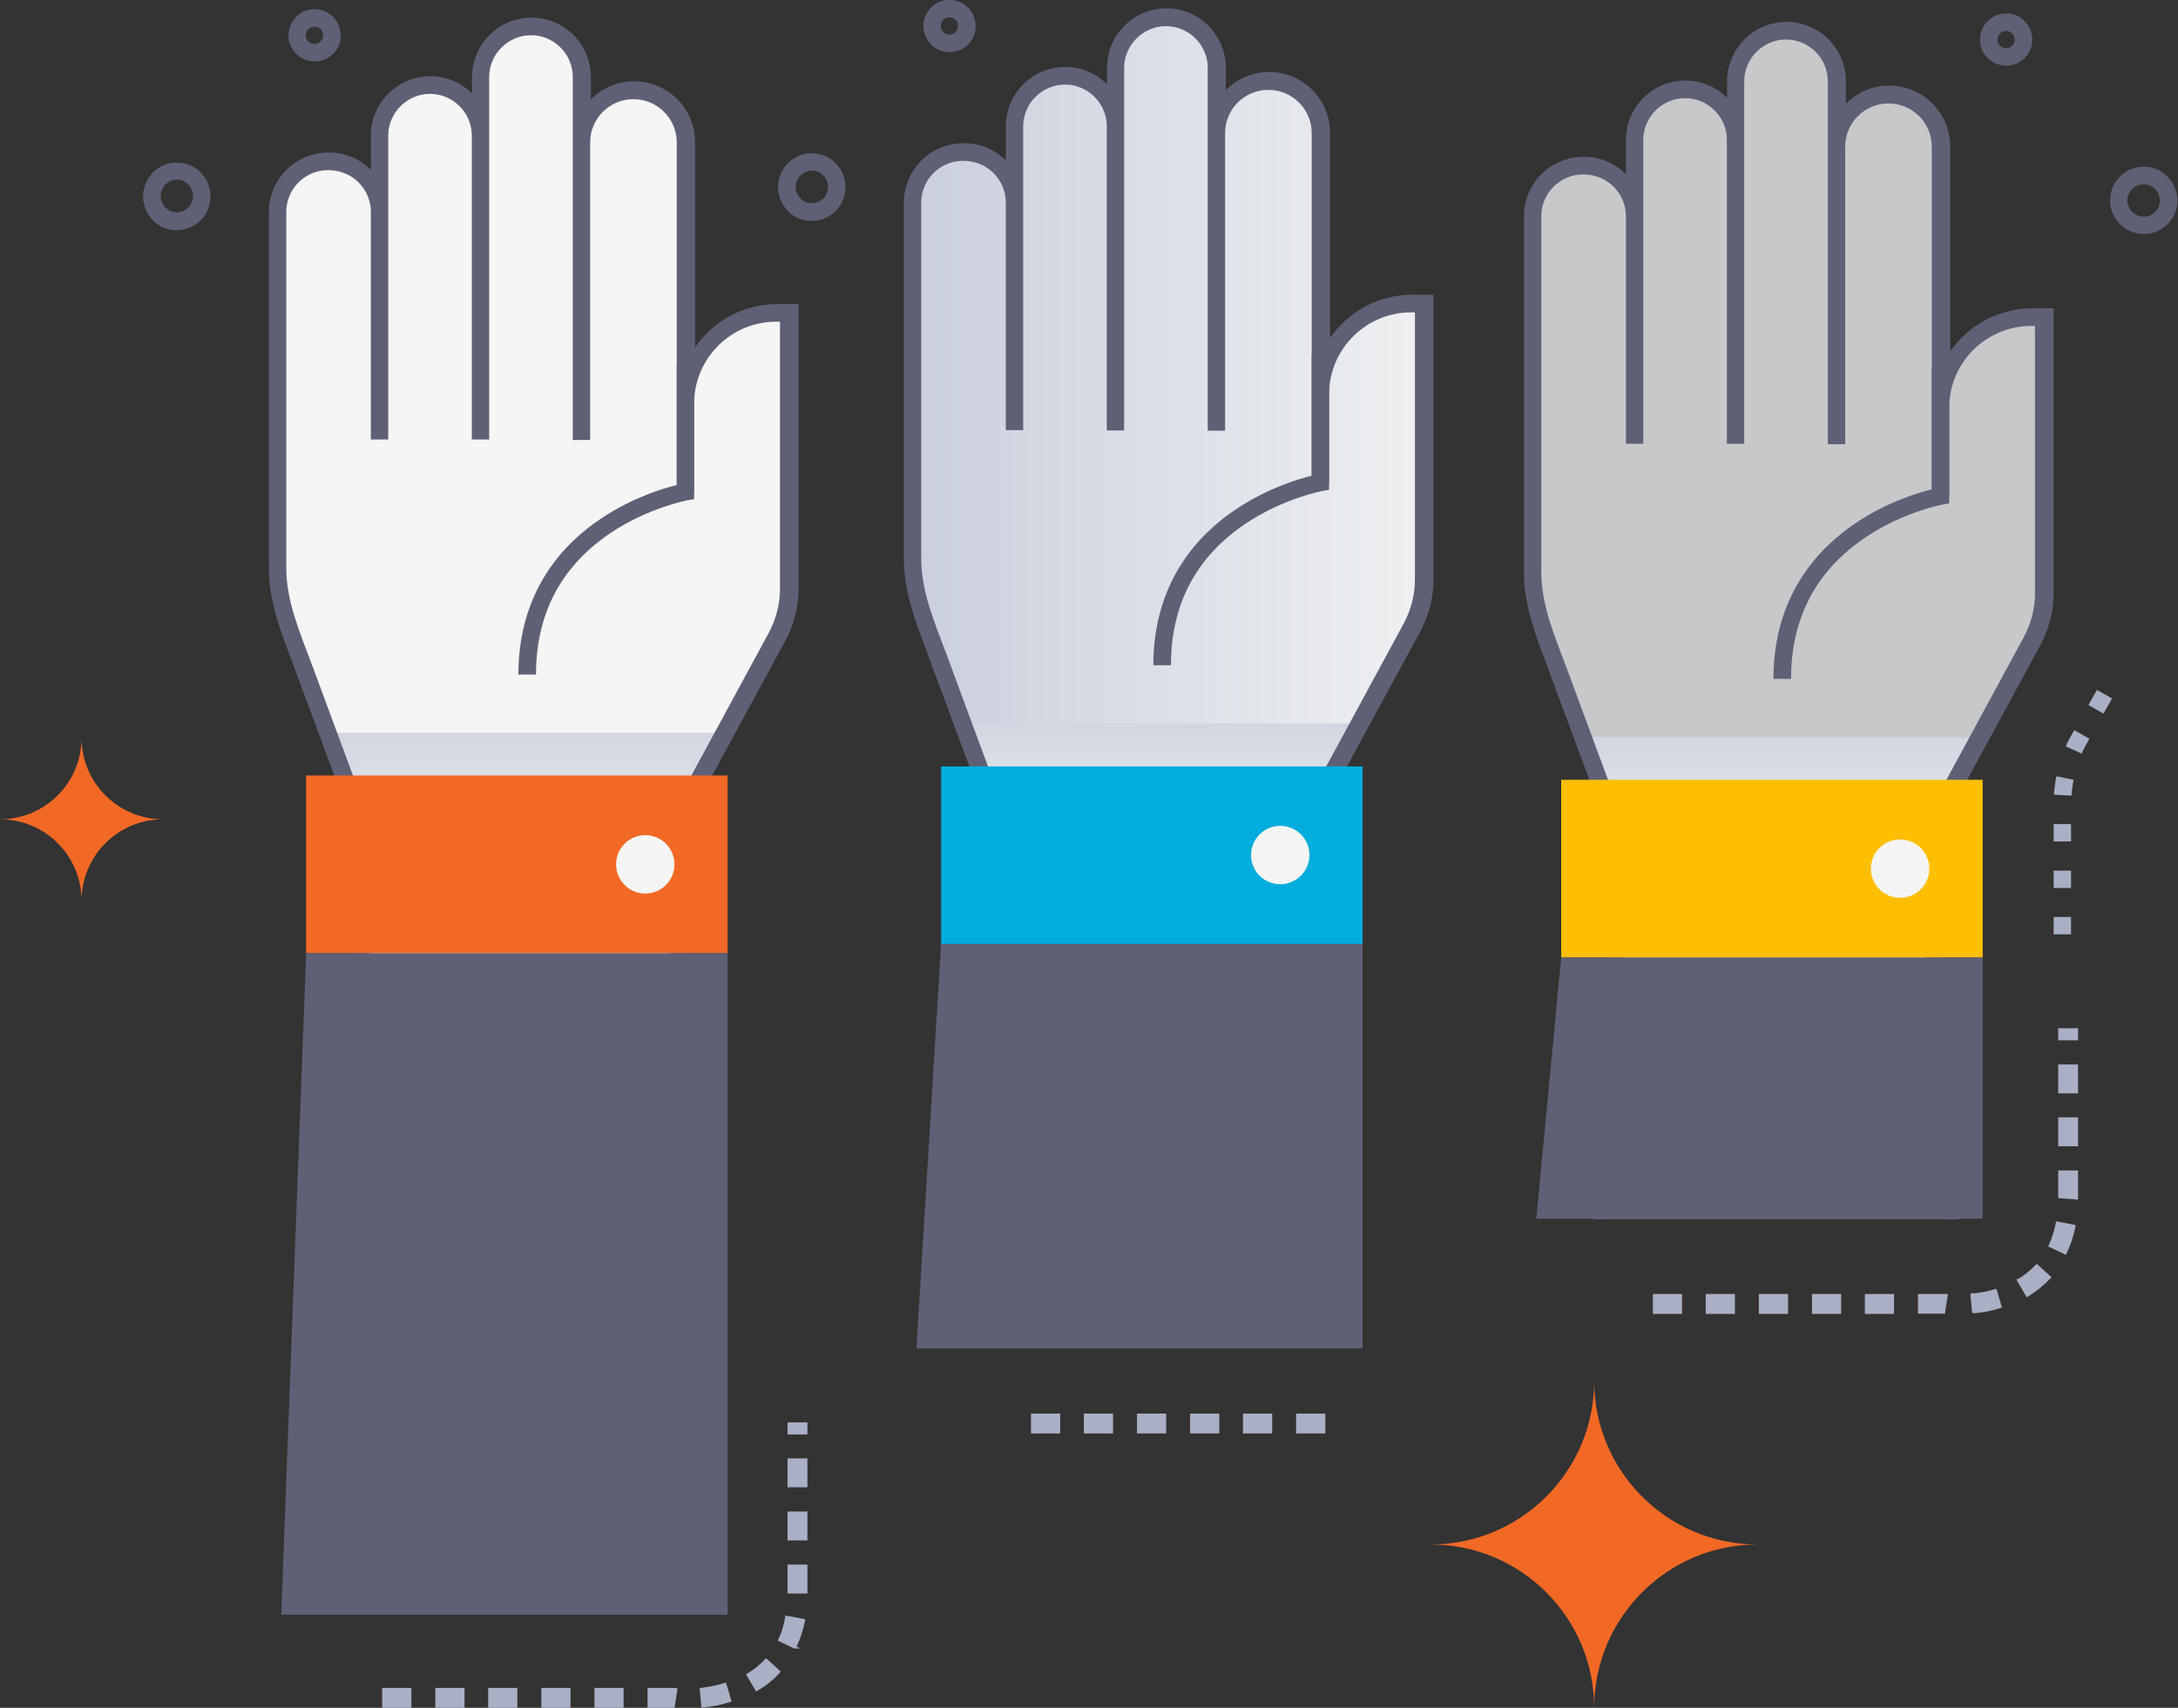 <?xml version="1.0" encoding="UTF-8"?> <svg xmlns="http://www.w3.org/2000/svg" width="153" height="120" viewBox="0 0 153 120" fill="none"><rect x="0" y="0" width="153" height="120" fill="#333333" stroke="none"/><g clip-path="url(#clip0_387_4)"><path d="M55.41 21.966V41.332C55.41 42.535 55.11 43.72 54.526 44.781C49.963 53.2 51.873 49.663 46.921 58.806C47.576 65.633 47.063 60.309 49.45 85.335H23.858C25.804 60.345 25.397 65.545 25.875 59.319C22.391 49.946 23.363 52.528 21.312 47.01C20.374 44.498 19.437 42.358 19.437 39.847V14.874C19.437 12.911 21.029 11.319 22.992 11.319C25.132 11.319 26.6 12.999 26.6 14.874V9.515C26.6 7.534 28.209 5.96 30.155 5.96C32.1 5.96 33.71 7.552 33.71 9.515V5.394C33.71 3.449 35.284 1.839 37.265 1.839C39.245 1.839 40.819 3.431 40.819 5.394V9.851C40.819 7.888 42.411 6.314 44.374 6.314C46.656 6.314 48.142 8.065 48.142 9.975V28.333C48.142 24.814 51.007 21.948 54.526 21.948H55.41V21.966Z" fill="#F5F5F5"></path><path style="mix-blend-mode:multiply" d="M46.921 58.824L47.399 63.953H25.521L25.875 59.319L22.974 51.484H50.9L46.921 58.824Z" fill="url(#paint0_linear_387_4)"></path><path d="M48.831 85.406L46.284 58.7L53.978 44.516C54.508 43.543 54.791 42.464 54.791 41.368V22.603H54.526C51.36 22.603 48.778 25.167 48.76 28.333V34.576H47.54C47.54 26.052 47.54 18.535 47.54 10.01C47.54 8.33 46.178 6.968 44.498 6.968C42.818 6.968 41.456 8.33 41.456 10.01V30.915H40.236V5.412C40.236 3.785 38.909 2.476 37.3 2.476C35.69 2.476 34.364 3.803 34.364 5.412V30.88H33.144V9.533C33.144 7.906 31.817 6.597 30.208 6.597C28.598 6.597 27.272 7.923 27.272 9.533V30.88H26.052V14.892C26.052 13.353 24.831 11.956 23.045 11.956C21.418 11.956 20.109 13.282 20.109 14.892V39.864C20.109 42.27 21.046 44.374 21.948 46.797L26.547 59.231L24.513 85.388L23.293 85.3L25.309 59.407C20.321 45.966 20.781 47.204 20.463 46.337C19.649 44.197 18.889 42.181 18.889 39.864V14.892C18.889 12.681 20.657 10.718 23.116 10.718C24.265 10.718 25.309 11.178 26.052 11.938V9.533C26.052 7.234 27.926 5.359 30.225 5.359C31.375 5.359 32.419 5.819 33.161 6.579V5.412C33.161 3.113 35.036 1.238 37.335 1.238C39.634 1.238 41.509 3.113 41.509 5.412V6.986C42.287 6.19 43.366 5.713 44.551 5.713C46.903 5.713 48.831 7.623 48.831 9.993V24.407C50.087 22.567 52.209 21.365 54.597 21.365H56.1V41.35C56.1 42.659 55.764 43.95 55.127 45.099L47.611 58.948L50.122 85.282L48.902 85.406H48.831Z" fill="#5E6175"></path><path d="M37.636 47.399H36.416C36.416 41.527 39.581 38.184 42.252 36.416C44.427 34.965 46.585 34.311 47.54 34.081V25.539H48.76V35.072L48.265 35.16C48.265 35.16 45.541 35.673 42.906 37.441C39.422 39.776 37.654 43.119 37.654 47.381L37.636 47.399Z" fill="#5E6175"></path><path d="M51.113 54.491H21.506V66.977H51.113V54.491Z" fill="#F26925"></path><path d="M51.113 66.977V113.456H19.755L21.506 66.977H51.113Z" fill="#5E6175"></path><path d="M45.329 62.786C46.462 62.786 47.381 61.867 47.381 60.734C47.381 59.601 46.462 58.682 45.329 58.682C44.196 58.682 43.278 59.601 43.278 60.734C43.278 61.867 44.196 62.786 45.329 62.786Z" fill="#F5F5F5"></path><path d="M10.488 15.157C9.285 13.441 10.735 11.107 12.822 11.461C14.114 11.673 14.98 12.911 14.75 14.202C14.396 16.271 11.708 16.908 10.488 15.175V15.157ZM12.433 12.628C11.514 12.628 10.965 13.671 11.496 14.432C12.08 15.263 13.388 14.962 13.547 13.954C13.671 13.265 13.123 12.61 12.416 12.61L12.433 12.628Z" fill="#5E6175"></path><path d="M20.604 3.537C19.667 2.211 20.799 0.389 22.408 0.672C23.399 0.849 24.071 1.786 23.912 2.794C23.646 4.386 21.559 4.881 20.604 3.537ZM22.09 1.875C21.595 1.875 21.312 2.423 21.595 2.83C21.895 3.272 22.603 3.113 22.691 2.582C22.762 2.211 22.479 1.875 22.09 1.875Z" fill="#5E6175"></path><path d="M145.486 65.651H144.265V64.43H145.486V65.651ZM145.486 62.397H144.265V61.176H145.486V62.397ZM145.486 59.124H144.265V57.904H145.486V59.124ZM145.503 55.906L144.283 55.835C144.318 55.393 144.371 54.968 144.46 54.544L145.663 54.791C145.592 55.163 145.539 55.552 145.521 55.923L145.503 55.906ZM146.229 52.952L145.114 52.439C145.309 51.997 145.468 51.732 145.716 51.307L146.777 51.909C146.547 52.315 146.405 52.563 146.229 52.952ZM147.767 50.14L146.706 49.539L147.307 48.477L148.369 49.079L147.767 50.14Z" fill="#A9AFC4"></path><path style="mix-blend-mode:multiply" d="M100.015 21.312V40.678C100.015 41.881 99.714 43.066 99.13 44.127C94.567 52.545 96.478 49.008 91.525 58.152C92.18 64.979 91.667 59.655 94.055 84.681H68.463C70.408 59.691 70.001 64.89 70.479 58.665C66.995 49.291 67.968 51.873 65.916 46.355C64.979 43.844 64.041 41.704 64.041 39.192V14.22C64.041 12.256 65.633 10.665 67.596 10.665C69.736 10.665 71.204 12.345 71.204 14.22V8.861C71.204 6.88 72.814 5.306 74.759 5.306C76.704 5.306 78.314 6.898 78.314 8.861V4.74C78.314 2.794 79.888 1.185 81.869 1.185C83.85 1.185 85.424 2.777 85.424 4.74V9.197C85.424 7.234 87.016 5.66 88.979 5.66C91.26 5.66 92.746 7.41 92.746 9.321V27.679C92.746 24.159 95.611 21.294 99.13 21.294H100.015V21.312Z" fill="url(#paint1_linear_387_4)"></path><path style="mix-blend-mode:multiply" d="M91.525 58.169L92.02 63.298H70.125L70.479 58.665L67.578 50.83H95.505L91.525 58.169Z" fill="url(#paint2_linear_387_4)"></path><path d="M93.435 84.752L90.889 58.046L98.582 43.861C99.113 42.889 99.396 41.81 99.396 40.713V21.948H99.13C95.965 21.948 93.382 24.513 93.365 27.679V33.922H92.144C92.144 25.397 92.144 17.881 92.144 9.356C92.144 7.676 90.782 6.314 89.102 6.314C87.422 6.314 86.06 7.676 86.06 9.356V30.261H84.84V4.775C84.84 3.148 83.514 1.839 81.904 1.839C80.295 1.839 78.968 3.166 78.968 4.775V30.243H77.748V8.878C77.748 7.251 76.421 5.943 74.812 5.943C73.203 5.943 71.876 7.269 71.876 8.878V30.226H70.656V14.237C70.656 12.699 69.435 11.301 67.649 11.301C66.022 11.301 64.713 12.628 64.713 14.237V39.21C64.713 41.615 65.651 43.72 66.553 46.143L71.151 58.576L69.117 84.734L67.897 84.645L69.913 58.753C64.925 45.312 65.385 46.55 65.067 45.683C64.253 43.543 63.493 41.527 63.493 39.21V14.237C63.493 12.027 65.261 10.063 67.72 10.063C68.87 10.063 69.913 10.523 70.656 11.284V8.878C70.656 6.579 72.531 4.705 74.83 4.705C75.979 4.705 77.023 5.164 77.766 5.925V4.758C77.766 2.458 79.64 0.584 81.939 0.584C84.239 0.584 86.113 2.458 86.113 4.758V6.332C86.892 5.536 87.97 5.058 89.155 5.058C91.508 5.058 93.435 6.968 93.435 9.338V23.752C94.691 21.913 96.814 20.71 99.201 20.71H100.704V40.696C100.704 42.004 100.368 43.295 99.732 44.445L92.215 58.293L94.727 84.628L93.506 84.752H93.435Z" fill="#5E6175"></path><path d="M82.24 46.744H81.02C81.02 40.873 84.186 37.53 86.856 35.761C89.032 34.311 91.189 33.657 92.145 33.427V24.884H93.365V34.417L92.87 34.505C92.87 34.505 90.146 35.018 87.511 36.787C84.027 39.122 82.258 42.464 82.258 46.727L82.24 46.744Z" fill="#5E6175"></path><path d="M95.717 53.854H66.111V66.341H95.717V53.854Z" fill="#00ADDC"></path><path d="M95.717 66.323V94.744H64.377L66.11 66.323H95.717Z" fill="#5E6175"></path><path d="M89.934 62.131C91.067 62.131 91.985 61.213 91.985 60.08C91.985 58.947 91.067 58.028 89.934 58.028C88.801 58.028 87.882 58.947 87.882 60.08C87.882 61.213 88.801 62.131 89.934 62.131Z" fill="#F5F5F5"></path><path d="M55.092 14.503C53.889 12.787 55.34 10.453 57.427 10.806C58.718 11.018 59.584 12.256 59.354 13.547C59.001 15.617 56.312 16.253 55.092 14.52V14.503ZM57.038 11.991C56.118 11.991 55.57 13.035 56.1 13.795C56.684 14.626 57.993 14.326 58.152 13.318C58.276 12.628 57.727 11.973 57.02 11.973L57.038 11.991Z" fill="#5E6175"></path><path d="M65.209 2.883C64.271 1.556 65.403 -0.265 67.013 0.018C68.003 0.195 68.675 1.132 68.516 2.14C68.251 3.732 66.164 4.227 65.209 2.883ZM66.694 1.22C66.199 1.22 65.916 1.769 66.199 2.175C66.5 2.618 67.207 2.458 67.296 1.928C67.366 1.556 67.083 1.22 66.694 1.22Z" fill="#5E6175"></path><path d="M143.576 22.267V41.633C143.576 42.836 143.275 44.021 142.691 45.082C138.128 53.5 140.038 49.963 135.086 59.107C135.741 65.934 135.228 60.61 137.615 85.636H112.024C113.969 60.645 113.562 65.845 114.04 59.62C110.556 50.246 111.528 52.828 109.477 47.31C108.539 44.799 107.602 42.659 107.602 40.147V15.175C107.602 13.211 109.194 11.62 111.157 11.62C113.297 11.62 114.765 13.3 114.765 15.175V9.816C114.765 7.835 116.374 6.261 118.32 6.261C120.265 6.261 121.875 7.853 121.875 9.816V5.695C121.875 3.749 123.449 2.14 125.43 2.14C127.41 2.14 128.985 3.732 128.985 5.695V10.152C128.985 8.189 130.576 6.615 132.539 6.615C134.821 6.615 136.307 8.366 136.307 10.276V28.634C136.307 25.114 139.172 22.249 142.691 22.249H143.576V22.267Z" fill="#C7C8CA"></path><path style="mix-blend-mode:multiply" d="M135.068 59.124L135.564 64.254H113.686L114.04 59.62L111.139 51.785H139.048L135.068 59.124Z" fill="url(#paint3_linear_387_4)"></path><path d="M136.996 85.707L134.449 59.001L142.143 44.816C142.673 43.844 142.956 42.765 142.956 41.668V22.904H142.691C139.525 22.904 136.943 25.468 136.925 28.634V34.877H135.705C135.705 26.352 135.705 18.836 135.705 10.311C135.705 8.631 134.343 7.269 132.663 7.269C130.983 7.269 129.621 8.631 129.621 10.311V31.216H128.401V5.713C128.401 4.085 127.074 2.777 125.465 2.777C123.855 2.777 122.529 4.103 122.529 5.713V31.181H121.309V9.833C121.309 8.206 119.982 6.898 118.373 6.898C116.763 6.898 115.437 8.224 115.437 9.833V31.181H114.217V15.192C114.217 13.654 112.996 12.257 111.21 12.257C109.583 12.257 108.274 13.583 108.274 15.192V40.165C108.274 42.57 109.211 44.675 110.113 47.098L114.712 59.531L112.678 85.689L111.458 85.601L113.474 59.708C108.486 46.267 108.946 47.505 108.628 46.638C107.814 44.498 107.054 42.482 107.054 40.165V15.192C107.054 12.982 108.822 11.018 111.281 11.018C112.43 11.018 113.474 11.478 114.217 12.239V9.833C114.217 7.534 116.091 5.66 118.39 5.66C119.54 5.66 120.584 6.119 121.326 6.88V5.713C121.326 3.413 123.201 1.539 125.5 1.539C127.799 1.539 129.674 3.413 129.674 5.713V7.287C130.452 6.491 131.531 6.013 132.716 6.013C135.068 6.013 136.996 7.923 136.996 10.293V24.707C138.252 22.868 140.374 21.665 142.762 21.665H144.265V41.651C144.265 42.959 143.929 44.251 143.292 45.4L135.776 59.248L138.287 85.583L137.067 85.707H136.996Z" fill="#5E6175"></path><path d="M125.801 47.699H124.581C124.581 41.828 127.747 38.485 130.417 36.716C132.593 35.266 134.75 34.612 135.705 34.382V25.839H136.926V35.372L136.43 35.461C136.413 35.461 133.707 35.974 131.072 37.742C127.587 40.077 125.819 43.419 125.819 47.682L125.801 47.699Z" fill="#5E6175"></path><path d="M139.278 54.791H109.671V67.278H139.278V54.791Z" fill="#FFBF00"></path><path d="M139.278 67.278V85.636H107.92L109.671 67.278H139.278Z" fill="#5E6175"></path><path d="M133.477 63.086C134.61 63.086 135.528 62.168 135.528 61.035C135.528 59.902 134.61 58.983 133.477 58.983C132.344 58.983 131.425 59.902 131.425 61.035C131.425 62.168 132.344 63.086 133.477 63.086Z" fill="#F5F5F5"></path><path d="M148.262 14.485C148.05 13.194 148.899 11.973 150.19 11.743C152.26 11.39 153.727 13.742 152.525 15.44C151.304 17.173 148.616 16.537 148.262 14.467V14.485ZM149.465 14.273C149.642 15.281 150.933 15.564 151.517 14.75C152.047 13.99 151.517 12.946 150.579 12.946C149.872 12.946 149.341 13.583 149.447 14.29L149.465 14.273Z" fill="#5E6175"></path><path d="M139.119 3.095C138.942 2.087 139.614 1.15 140.622 0.973C142.231 0.69 143.363 2.511 142.426 3.838C141.471 5.182 139.402 4.687 139.119 3.095ZM140.321 2.883C140.41 3.413 141.099 3.573 141.418 3.13C141.701 2.724 141.418 2.175 140.923 2.175C140.551 2.175 140.268 2.511 140.321 2.883Z" fill="#5E6175"></path><path d="M47.381 120H45.489V118.603H47.487C47.487 118.603 47.593 118.638 47.593 118.691L47.381 120ZM43.808 120H41.757V118.603H43.808V120ZM40.077 120H38.025V118.603H40.077V120ZM36.345 120H34.293V118.603H36.345V120ZM32.631 120H30.579V118.603H32.631V120ZM28.899 120H26.847V118.603H28.899V120ZM49.273 119.982L49.15 118.603H49.22C49.839 118.532 50.405 118.408 50.918 118.249H51.007L51.396 119.576H51.325C50.706 119.788 50.051 119.912 49.362 119.982H49.273ZM53.111 118.85L52.404 117.648L52.474 117.612C52.952 117.312 53.394 116.976 53.748 116.569L53.819 116.516L54.844 117.453L54.791 117.524C54.349 118.019 53.801 118.461 53.182 118.815L53.111 118.868V118.85ZM55.853 115.844H55.817L54.632 115.278L54.668 115.207C54.898 114.73 55.074 114.181 55.163 113.58V113.509L56.56 113.775V113.863C56.419 114.517 56.224 115.154 55.959 115.702L56.224 115.826H55.853V115.844ZM56.719 111.971H55.322V109.937H56.719V111.971ZM56.719 108.239H55.322V106.205H56.719V108.239ZM56.719 104.507H55.322V102.473H56.719V104.507ZM56.719 100.793H55.322V99.944H56.719V100.793Z" fill="#A9AFC4"></path><path d="M136.625 92.321C136.625 92.321 136.59 92.321 136.572 92.304H134.733V90.924H136.837L136.625 92.321ZM133.052 92.321H131.001V90.924H133.052V92.321ZM129.338 92.321H127.287V90.924H129.338V92.321ZM125.607 92.321H123.555V90.924H125.607V92.321ZM121.875 92.321H119.823V90.924H121.875V92.321ZM118.161 92.321H116.109V90.924H118.161V92.321ZM138.623 92.286L138.535 92.215L138.411 90.96L138.57 90.783V90.889C139.136 90.836 139.685 90.73 140.162 90.57H140.251L140.64 91.897H140.569C139.95 92.109 139.278 92.233 138.606 92.286H138.623ZM142.373 91.154L141.63 89.881H141.754C142.231 89.598 142.638 89.244 143.027 88.855L143.08 88.802L144.106 89.739L144.053 89.81C143.593 90.305 143.045 90.747 142.461 91.101L142.391 91.154H142.373ZM145.15 88.183L143.876 87.581L143.912 87.511C144.142 87.033 144.301 86.485 144.425 85.901V85.813L145.804 86.078V86.166C145.663 86.856 145.45 87.511 145.167 88.077L145.132 88.165L145.15 88.183ZM145.981 84.292L144.584 84.186V82.24H145.981V84.292ZM145.981 80.542H144.584V78.508H145.981V80.542ZM145.981 76.828H144.584V74.794H145.981V76.828ZM145.981 73.097H144.584V72.248H145.981V73.097Z" fill="#A9AFC4"></path><path d="M93.1 100.722H91.048V99.325H93.1V100.722ZM89.368 100.722H87.316V99.325H89.368V100.722ZM85.654 100.722H83.602V99.325H85.654V100.722ZM81.922 100.722H79.87V99.325H81.922V100.722ZM78.19 100.722H76.139V99.325H78.19V100.722ZM74.476 100.722H72.425V99.325H74.476V100.722Z" fill="#A9AFC4"></path><path d="M100.51 108.522C106.842 108.522 111.988 113.668 111.988 120C111.988 113.668 117.135 108.522 123.467 108.522C117.135 108.522 111.988 103.375 111.988 97.043C111.988 103.375 106.842 108.522 100.51 108.522Z" fill="#F26925"></path><path d="M0 57.568C3.166 57.568 5.73 60.133 5.73 63.298C5.73 60.133 8.295 57.568 11.461 57.568C8.295 57.568 5.73 55.004 5.73 51.838C5.73 55.004 3.166 57.568 0 57.568Z" fill="#F26925"></path></g><defs><linearGradient id="paint0_linear_387_4" x1="36.928" y1="48.407" x2="36.928" y2="62.343" gradientUnits="userSpaceOnUse"><stop stop-color="#CACFDD"></stop><stop offset="1" stop-color="#EEF0F1"></stop></linearGradient><linearGradient id="paint1_linear_387_4" x1="64.059" y1="42.959" x2="100.015" y2="42.959" gradientUnits="userSpaceOnUse"><stop stop-color="#CACFDD"></stop><stop offset="1" stop-color="#EEF0F1"></stop></linearGradient><linearGradient id="paint2_linear_387_4" x1="81.533" y1="47.752" x2="81.533" y2="61.689" gradientUnits="userSpaceOnUse"><stop stop-color="#CACFDD"></stop><stop offset="1" stop-color="#EEF0F1"></stop></linearGradient><linearGradient id="paint3_linear_387_4" x1="125.093" y1="48.707" x2="125.093" y2="62.644" gradientUnits="userSpaceOnUse"><stop stop-color="#CACFDD"></stop><stop offset="1" stop-color="#EEF0F1"></stop></linearGradient><clipPath id="clip0_387_4"><rect width="152.967" height="120" fill="white"></rect></clipPath></defs></svg> 